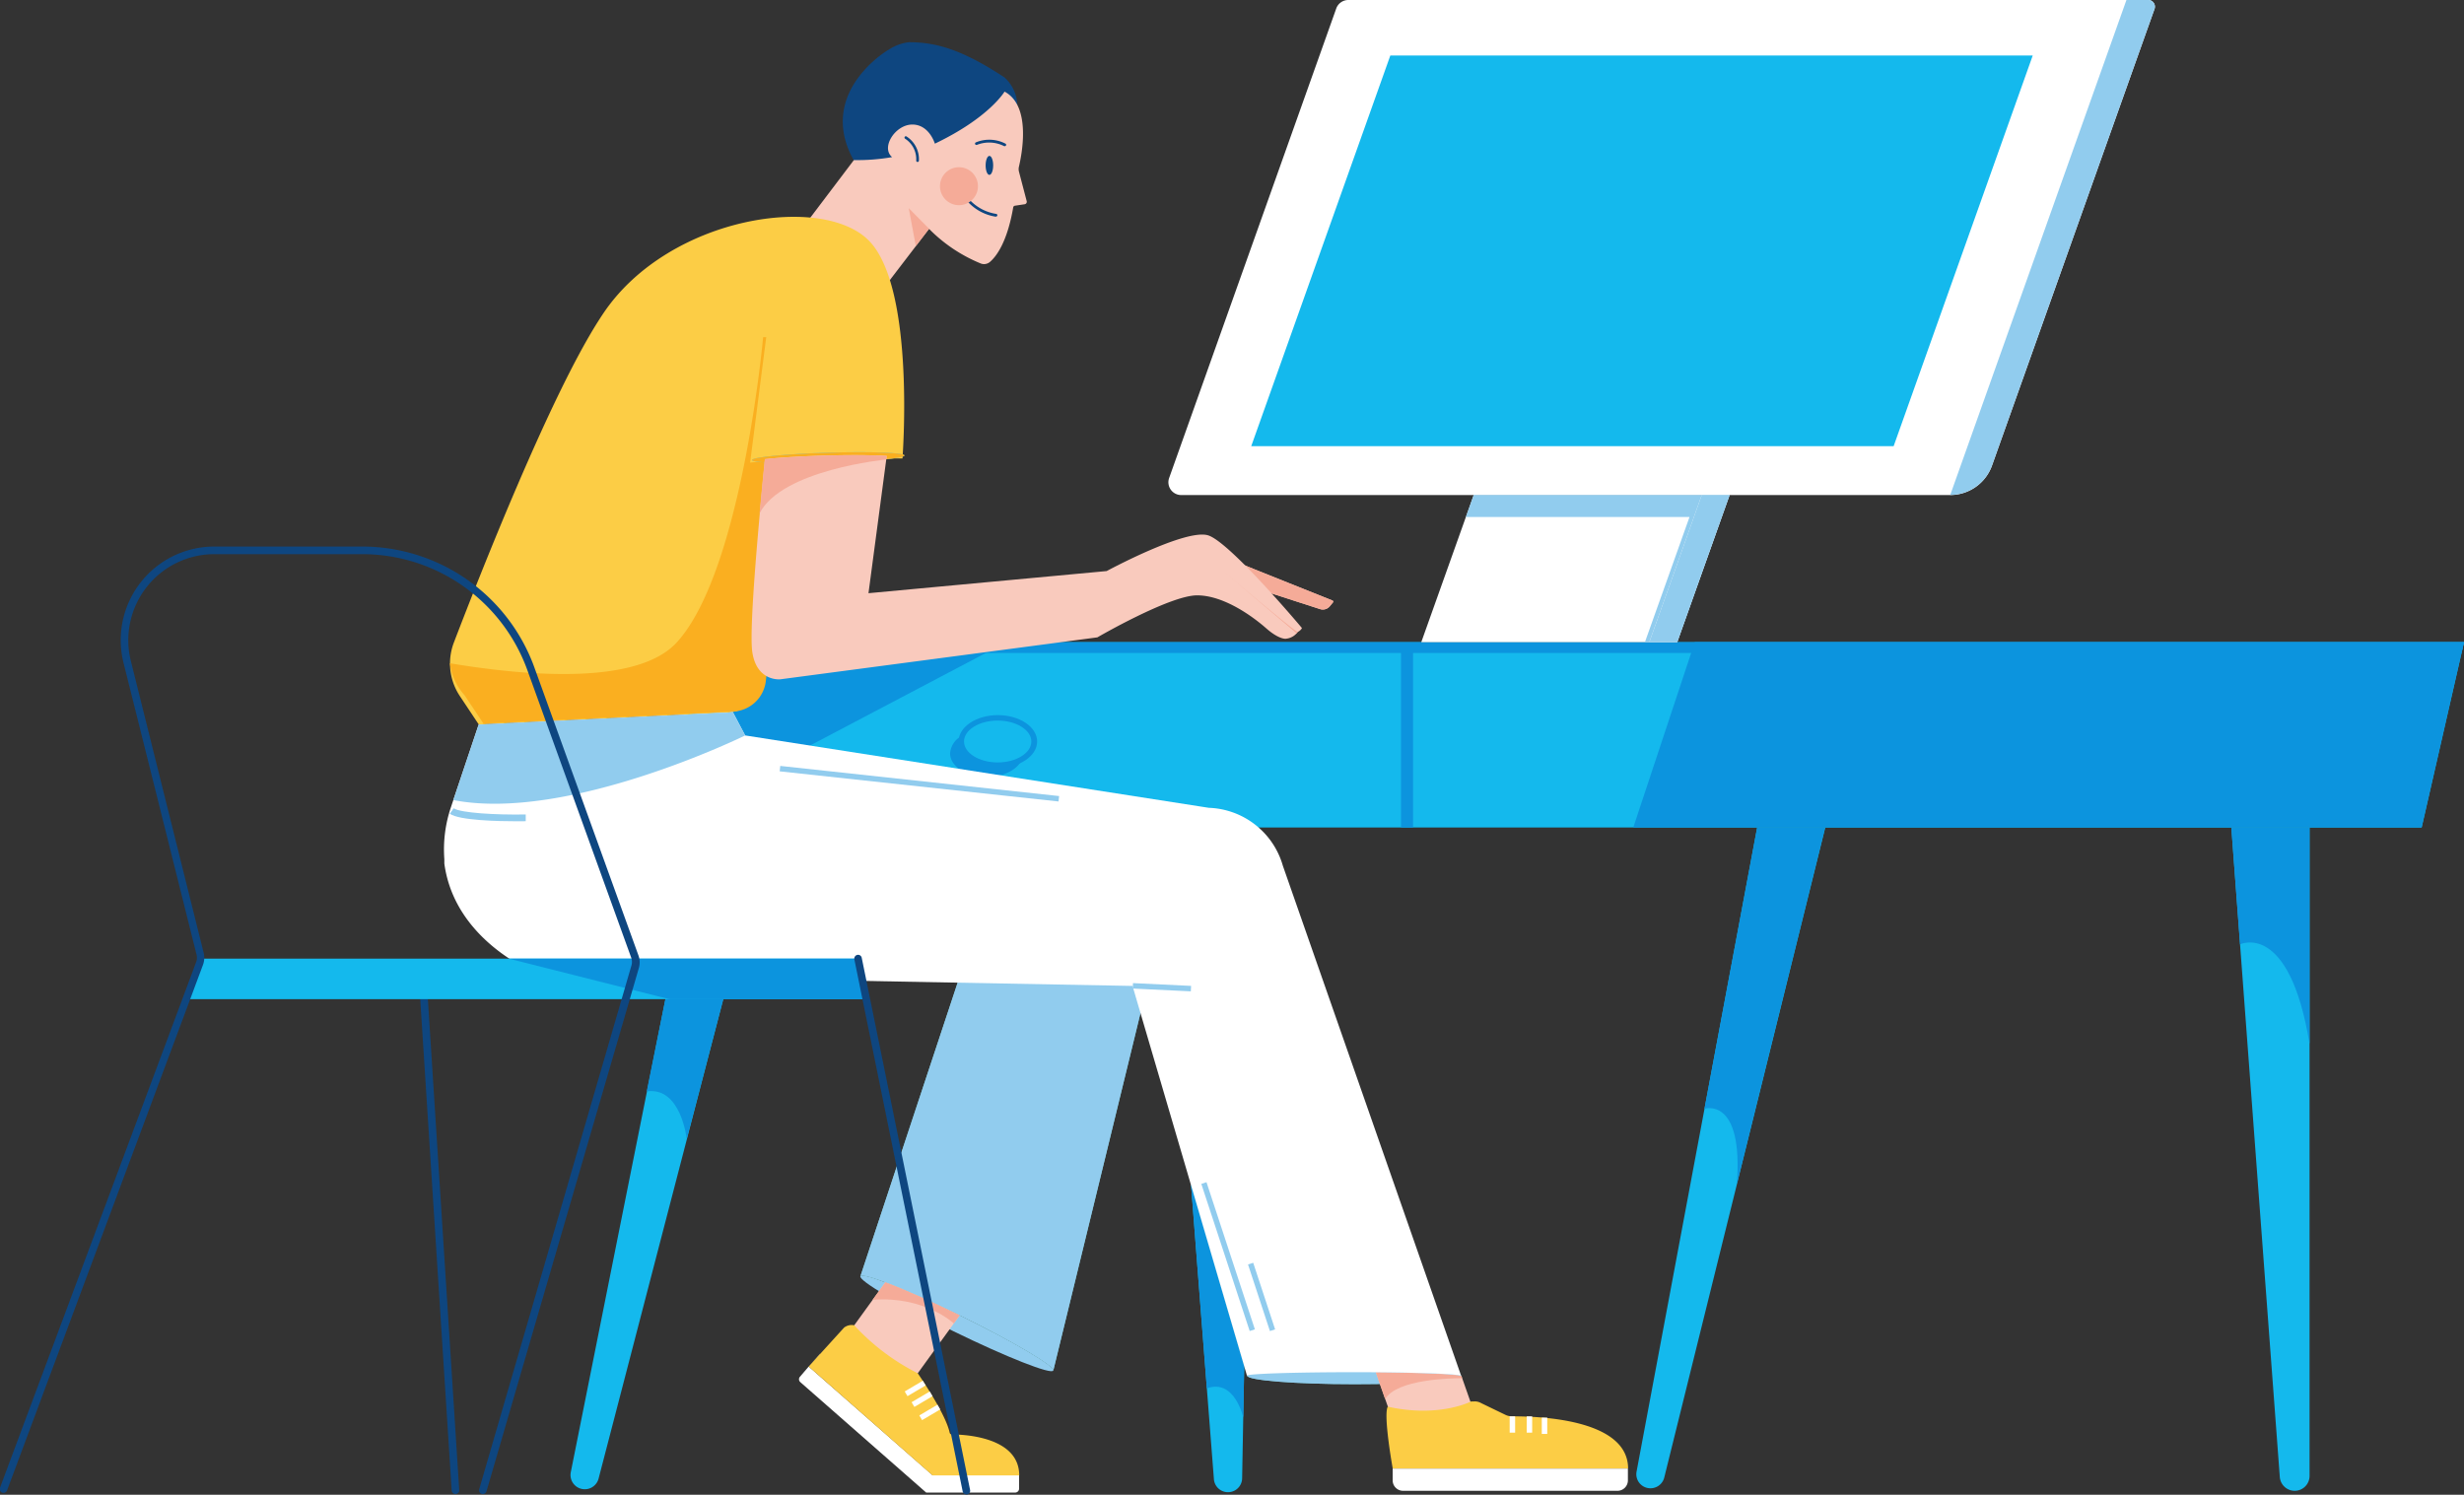 <svg xmlns="http://www.w3.org/2000/svg" viewBox="0 0 365.99 222.04">
  <rect x="0" y="0" width="365.99" height="222.04" fill="#333333" stroke="none"/>
  <defs>
    <style>
      .cls-1 {
        isolation: isolate;
      }

      .cls-2 {
        fill: #0e4680;
      }

      .cls-3 {
        fill: #14b9ed;
      }

      .cls-4 {
        fill: #0c94de;
      }

      .cls-5 {
        fill: #fff;
      }

      .cls-6 {
        fill: #62b6e7;
        mix-blend-mode: multiply;
        opacity: 0.7;
      }

      .cls-7 {
        fill: #91ccee;
      }

      .cls-8 {
        fill: #f9cabd;
      }

      .cls-9 {
        fill: #f5ab98;
      }

      .cls-10 {
        fill: #fccd45;
      }

      .cls-11 {
        fill: #faaf20;
      }

      .cls-12 {
        fill: #74c5c9;
      }

      .cls-13 {
        fill: #679fd5;
      }
    </style>
  </defs>
  <g class="cls-1">
    <g id="Calque_2" data-name="Calque 2">
      <g>
        <path class="cls-2" d="M151.11,15.58c-.09,2.3-6.51,7.3-6.51,7.3l-16.15,6.21a12.69,12.69,0,0,0-1.67-5.33C121.5,14.21,130.91,8,132,7.38A7,7,0,0,1,135,6.27c4,0,7.91,1.07,14.24,5.26A5.87,5.87,0,0,1,151.11,15.58Z"/>
        <g>
          <polygon class="cls-3" points="251.73 95.39 365.99 95.39 359.7 122.92 242.6 122.92 101.66 122.92 101.66 95.39 251.73 95.39"/>
          <polygon class="cls-4" points="101.66 95.39 251.73 95.39 365.99 95.39 359.7 122.92 365.63 97 251.73 97 209.89 97 209.89 122.92 208.1 122.92 208.1 97 101.66 97 101.66 95.39"/>
          <path class="cls-4" d="M143,109.25a2.34,2.34,0,0,0-.19.9c0,1.94,2.43,3.51,5.44,3.51a7.25,7.25,0,0,0,3.55-.86c-.62,1.51-2.73,2.62-5.25,2.62-3,0-5.43-1.57-5.43-3.51A3.2,3.2,0,0,1,143,109.25Z"/>
          <path class="cls-4" d="M142.38,110.15c0-2.16,2.62-3.92,5.84-3.92s5.83,1.76,5.83,3.92-2.62,3.92-5.83,3.92S142.38,112.31,142.38,110.15Zm.81,0c0,1.71,2.25,3.11,5,3.11s5-1.4,5-3.11-2.25-3.11-5-3.11S143.19,108.43,143.19,110.15Z"/>
          <path class="cls-3" d="M343.05,122.92v96.33a2.21,2.21,0,0,1-2.21,2.21h0a2.22,2.22,0,0,1-2.21-2.05l-7.2-96.49Z"/>
          <path class="cls-3" d="M271.12,122.92,247.2,219.49a2.11,2.11,0,0,1-2.48,1.55h0a2.09,2.09,0,0,1-1.63-2.45L261,122.92Z"/>
          <path class="cls-5" d="M319,0H200.27a1.9,1.9,0,0,0-1.79,1.26L173.66,71a1.9,1.9,0,0,0,1.79,2.54H289.68a6.59,6.59,0,0,0,6.2-4.37L320,1.39A1,1,0,0,0,319,0Z"/>
          <polygon class="cls-6" points="244.98 95.39 252.77 73.53 256.91 73.53 249.13 95.39 244.98 95.39"/>
          <polygon class="cls-5" points="218.9 73.53 252.77 73.53 256.91 73.53 249.13 95.39 244.98 95.39 211.11 95.39 218.9 73.53"/>
          <polygon class="cls-3" points="301.93 8.25 281.27 66.28 185.85 66.28 206.51 8.25 301.93 8.25"/>
          <polygon class="cls-4" points="242.6 122.92 359.7 122.92 365.99 95.39 251.73 95.39 242.6 122.92"/>
          <polygon class="cls-7" points="250.95 76.8 217.73 76.8 218.9 73.53 252.77 73.53 244.98 95.39 244.33 95.39 250.95 76.8"/>
          <path class="cls-4" d="M101.66,95.39h41.87l4.44.8-38.68,20.36-7.63-3.84Z"/>
          <polygon class="cls-7" points="244.98 95.39 252.77 73.53 256.91 73.53 249.13 95.39 244.98 95.39"/>
          <path class="cls-3" d="M184.81,202.9c-.13,6.71-.25,13.46-.31,16.74a2.1,2.1,0,0,1-4.19.12l-3.41-43.87Z"/>
          <path class="cls-3" d="M99.49,145.17l8.75.16L88.92,219.61a2.11,2.11,0,0,1-4.12-1Z"/>
          <path class="cls-4" d="M99.49,145.17l8.75.16L102,169.18s-.85-7.8-5.94-7.05h0Z"/>
          <path class="cls-4" d="M179.26,206.24l-2.36-30.35,7.91,27c-.05,2.63-.1,5.26-.14,7.69h0S183.39,204.74,179.26,206.24Z"/>
          <path class="cls-4" d="M261,122.92h10.1l-13.12,53h0c1-13.11-4.81-11.21-4.81-11.21h0Z"/>
          <path class="cls-4" d="M343.05,122.92v32.16c-3-18.36-10.32-14.8-10.32-14.8l-1.3-17.36Z"/>
          <path class="cls-7" d="M320,1.39,295.88,69.15a6.59,6.59,0,0,1-6.2,4.37h0L315.85,0H319A1,1,0,0,1,320,1.39Z"/>
        </g>
        <path class="cls-8" d="M132.43,41.27,138,34a23,23,0,0,0,7.7,5.15,1.35,1.35,0,0,0,1.35-.25c.93-.8,2.55-2.89,3.45-8.1a.3.3,0,0,1,.24-.24l1.46-.22a.37.37,0,0,0,.3-.46l-1.15-4.39a1.54,1.54,0,0,1,0-.74c.4-1.7,1.9-9-2.14-11.14,0,0-2.27,3.87-10.35,7.73,0,0-.83-2.84-3.35-2.84s-4.72,3.41-3,4.84a30.08,30.08,0,0,1-5.68.44l-9.32,12.32,13.68,6.86Z"/>
        <polygon class="cls-9" points="134.98 30.92 138 33.98 136.03 36.55 134.98 30.92"/>
        <path class="cls-2" d="M147.94,32.17a.2.2,0,0,0,0-.4,6.85,6.85,0,0,1-3.92-2.09.2.2,0,0,0-.28,0,.19.19,0,0,0,0,.28,7.13,7.13,0,0,0,4.17,2.23Z"/>
        <path class="cls-2" d="M149.25,21.71a.18.18,0,0,0,.17-.1.19.19,0,0,0-.07-.27,5.23,5.23,0,0,0-4.4-.19.2.2,0,0,0-.11.26.22.22,0,0,0,.27.11,4.92,4.92,0,0,1,4,.17A.16.16,0,0,0,149.25,21.71Z"/>
        <ellipse class="cls-2" cx="146.95" cy="24.57" rx="1.41" ry="0.56" transform="translate(122.16 171.48) rotate(-89.91)"/>
        <path class="cls-2" d="M136.29,24.06a.2.2,0,0,0,.2-.18,4,4,0,0,0-1.81-3.59.2.2,0,1,0-.22.33,3.61,3.61,0,0,1,1.63,3.22.2.2,0,0,0,.18.22Z"/>
        <circle class="cls-9" cx="142.44" cy="27.66" r="2.82"/>
        <path class="cls-10" d="M88.84,47.74h0c.29-.46.59-.92.89-1.36C99.56,32,122.64,28.61,129.3,36s4.75,32.1,4.75,32.1l-2.38,0,.06-.43c-2.07-.13-5.34-.16-9-.06s-7,.31-9.09.55C113,74.65,111.15,93.4,111.74,97a4.94,4.94,0,0,0,1.46,3l0,0-.15,1.31a5.12,5.12,0,0,1-4.84,4.52l-37.1,1.79-2.8-4.21a8.73,8.73,0,0,1-.88-8C71.32,85.25,81.61,59.12,88.84,47.74Z"/>
        <path class="cls-11" d="M66.83,98.53c12,2,28,3.19,33.73-3.14,9.68-10.66,12.79-45.3,12.79-45.3h.46l-2.39,18.63,2.17-.22v0c0,.15,0,.29,0,.45v.06c0,.26,0,.53-.08.82l0,.29,0,.39,0,.33,0,.39,0,.44c0,.22,0,.46-.07.69l0,.34c0,.16,0,.32,0,.48l0,.35c0,.17,0,.34,0,.51l0,.25-.09,1,0,.34c0,.18,0,.37,0,.56l0,.33c0,.2,0,.4,0,.6v.14l-.12,1.31,0,.26-.06.66,0,.25c-.07.75-.13,1.51-.19,2.27v.13l-.06.75v.13c-.06.8-.13,1.59-.18,2.36v.07c0,.25,0,.5,0,.74v.13c-.05.76-.1,1.52-.15,2.25v0c0,.23,0,.47,0,.69v.12c0,.69-.07,1.35-.1,2v.1c0,.2,0,.39,0,.58v.06h0c0,.58,0,1.12-.05,1.63V94c0,.14,0,.28,0,.42v0h0v.08c0,.17,0,.35,0,.51v.16c0,.15,0,.29,0,.42h0v.19c0,.1,0,.21,0,.31h0c0,.08,0,.14,0,.22v0c0,.06,0,.13,0,.19h0a3.48,3.48,0,0,0,0,.36,6.41,6.41,0,0,0,.15.69,2.33,2.33,0,0,0,.07.25h0a3.93,3.93,0,0,0,.2.55h0l.1.24a4.69,4.69,0,0,0,.32.55h0l.1.15h0a1.13,1.13,0,0,1,.1.13h0l.21.24c.07.07.14.15.21.21l0,0-.15,1.31a5.12,5.12,0,0,1-4.84,4.52l-37.1,1.79-2.8-4.21A8.72,8.72,0,0,1,66.83,98.53Z"/>
        <ellipse class="cls-12" cx="122.73" cy="68.42" rx="11.32" ry="0.75" transform="matrix(1, -0.03, 0.03, 1, -1.76, 3.26)"/>
        <ellipse class="cls-11" cx="122.73" cy="68.42" rx="11.32" ry="0.75" transform="matrix(1, -0.03, 0.03, 1, -1.76, 3.26)"/>
        <path class="cls-2" d="M67.69,221.94h0a.56.56,0,0,0,.52-.6l-4.79-75a.58.58,0,0,0-.6-.53.57.57,0,0,0-.53.6l4.8,75A.56.56,0,0,0,67.69,221.94Z"/>
        <path class="cls-12" d="M185.24,204.35c0,.7,7.14,1.27,15.95,1.27s15.89-.47,15.89-1.17-7.09-1.37-15.89-1.37S185.24,203.65,185.24,204.35Z"/>
        <path class="cls-7" d="M185.24,204.35c0,.7,7.14,1.27,15.95,1.27s15.89-.47,15.89-1.17-7.09-1.37-15.89-1.37S185.24,203.65,185.24,204.35Z"/>
        <path class="cls-8" d="M217.08,204.43l1.45,4.13-11.16,3.91-3-8.59C211.25,203.93,216.53,204.16,217.08,204.43Z"/>
        <path class="cls-9" d="M217.08,204.43l.11.3c-1.74,0-9.74.16-11.45,3.11l-1.39-4C211.25,203.93,216.53,204.16,217.08,204.43Z"/>
        <path class="cls-10" d="M218.53,208.18H219a1.89,1.89,0,0,1,1,.25l3.58,1.73a2.31,2.31,0,0,0,1.09.24c3,0,17.16.15,17.16,7.76H206.87s-1.43-7.92-.74-9.2C213.76,210.66,218.49,208.19,218.53,208.18Z"/>
        <path class="cls-5" d="M208.42,218.16h31.84a1.55,1.55,0,0,1,1.55,1.55v1.75a0,0,0,0,1,0,0H206.87a0,0,0,0,1,0,0v-1.75A1.55,1.55,0,0,1,208.42,218.16Z" transform="translate(448.67 439.62) rotate(-180)"/>
        <ellipse class="cls-7" cx="142.12" cy="196.6" rx="1.27" ry="15.95" transform="translate(-96.93 237.85) rotate(-63.93)"/>
        <path class="cls-12" d="M142.68,195.45c-7.91-3.87-14.57-6.49-14.88-5.86l19.13-57.78,27.22-.78-17.7,72.57C156.76,203,150.59,199.33,142.68,195.45Z"/>
        <path class="cls-7" d="M142.68,195.45c-7.91-3.87-14.57-6.49-14.88-5.86l19.13-57.78,27.22-.78-17.7,72.57C156.76,203,150.59,199.33,142.68,195.45Z"/>
        <path class="cls-8" d="M131.5,190.49c2.72,1,6.69,2.77,11.05,4.9l-8.18,11.3-9.58-6.93Z"/>
        <path class="cls-9" d="M129.61,193.09l1.89-2.6c2.72,1,6.69,2.77,11.05,4.9l-.87,1.21S137.31,192.47,129.61,193.09Z"/>
        <path class="cls-13" d="M217.07,204.4v0H217Z"/>
        <path class="cls-5" d="M67,119.85l4.1-12.21,35.2-1.7h0l1.87-.09a4.91,4.91,0,0,0,.67-.08l1.84,3.48L179.55,120a11.87,11.87,0,0,1,11,8.61l26.48,75.76v0c-.46-.28-7.36-.53-15.86-.53-8.81,0-15.95.23-15.95.52l-17-57.9-88-1.64S67.61,140.18,66,128.28l0-.18c0-.16,0-.32,0-.47A19.6,19.6,0,0,1,67,119.85Z"/>
        <path class="cls-7" d="M67.33,118.85l3.76-11.21,35.23-1.7,1.86-.09a4.91,4.91,0,0,0,.67-.08l1.84,3.48S84.39,122.17,67.33,118.85Z"/>
        <path class="cls-7" d="M76.74,122c-2.7,0-8.55-.12-9.93-1.12l.58-.81c1,.69,6.2,1,10.7.92l0,1Z"/>
        <path class="cls-8" d="M179.68,81.9l18.24,7.31a.18.18,0,0,1,.07.28l-.47.57a1.34,1.34,0,0,1-1.45.42l-11.92-3.85"/>
        <path class="cls-9" d="M179.68,81.9l18.24,7.31a.18.18,0,0,1,.07.28l-.47.57a1.34,1.34,0,0,1-1.45.42l-11.92-3.85"/>
        <g>
          <polygon class="cls-5" points="120.12 203.02 121.79 201.12 121.82 201.14 120.12 203.02"/>
          <path class="cls-5" d="M120.12,203l18.4,16.15h12.85v2a.58.58,0,0,1-.57.57H137.57l-18.69-16.4a.56.56,0,0,1-.06-.8Z"/>
        </g>
        <polygon class="cls-3" points="127.4 142.4 29.91 142.4 27.62 148.43 128.63 148.43 127.4 142.4"/>
        <polygon class="cls-4" points="75.54 142.4 127.4 142.4 128.63 148.43 99.45 148.43 75.54 142.4"/>
        <path class="cls-2" d="M71.72,221.94a.56.56,0,0,0,.54-.4l22.63-77.73a3,3,0,0,0-.06-1.89L79.36,99.11A27.2,27.2,0,0,0,53.84,81.19h-22a13.9,13.9,0,0,0-13.51,17.2l10.86,43.4a1.85,1.85,0,0,1-.06,1.14L0,221a.57.57,0,0,0,.33.73.57.57,0,0,0,.72-.33l29.1-78.07a3.07,3.07,0,0,0,.1-1.8L19.42,98.12a12.78,12.78,0,0,1,12.42-15.8h22A26.1,26.1,0,0,1,78.31,99.49L93.77,142.3a1.87,1.87,0,0,1,0,1.19L71.18,221.22a.57.57,0,0,0,.38.7Z"/>
        <rect class="cls-7" x="172.19" y="142.33" width="0.81" height="8.64" transform="translate(17.85 312.04) rotate(-87.26)"/>
        <g>
          <path class="cls-8" d="M113.62,68.22c2-.24,5.36-.45,9.09-.55s7-.07,9,.06L129,88.12l35.38-3.29s11.82-6.39,15.11-5.29,13.89,13.75,13.89,13.75-.07.3-.63.6a2.44,2.44,0,0,1-1.83,1s-1,.07-2.84-1.55-6.2-4.9-10.27-4.9S163,94.68,163,94.68l-47.09,6.23s-3.44.39-4.15-3.94C111.15,93.4,113,74.65,113.62,68.22Z"/>
          <path class="cls-9" d="M192.73,93.89h0C191.43,93.1,181,84.26,181,84.26l0,0,11.6,9.82A1.58,1.58,0,0,0,192.73,93.89Z"/>
        </g>
        <path class="cls-9" d="M122.71,67.67c3.68-.1,7-.07,9,.06l-.07.53s-15.49,1.48-18.82,8c.3-3.28.59-6.2.78-8.07C115.67,68,119,67.77,122.71,67.67Z"/>
        <path class="cls-10" d="M125.38,197.21a1.87,1.87,0,0,1,1.5-.34h0a33,33,0,0,0,9.44,7.13c.68,1,4.15,6.11,4.74,8.82a.34.34,0,0,0,.33.27c1.63,0,10,.28,10,6.08H138.52L120.12,203Z"/>
        <path class="cls-2" d="M143.54,222h.11a.56.56,0,0,0,.44-.67L128,142.29a.55.55,0,0,0-.66-.44.57.57,0,0,0-.44.66L143,221.59A.57.57,0,0,0,143.54,222Z"/>
        <rect class="cls-5" x="224.24" y="210.4" width="0.81" height="2.42"/>
        <rect class="cls-5" x="226.77" y="210.4" width="0.81" height="2.42"/>
        <rect class="cls-5" x="229.01" y="210.59" width="0.81" height="2.42"/>
        <rect class="cls-5" x="134.37" y="205.84" width="3.13" height="0.81" transform="translate(-86 97.81) rotate(-30.57)"/>
        <rect class="cls-5" x="135.39" y="207.44" width="3.13" height="0.81" transform="translate(-86.67 98.55) rotate(-30.57)"/>
        <rect class="cls-5" x="136.54" y="209.4" width="3.13" height="0.81" transform="translate(-87.51 99.41) rotate(-30.57)"/>
        <rect class="cls-7" x="136.15" y="95.59" width="0.81" height="41.66" transform="translate(6.14 239.67) rotate(-83.83)"/>
        <rect class="cls-7" x="182.02" y="175.14" width="0.81" height="23.01" transform="translate(-49.18 66.34) rotate(-18.2)"/>
        <rect class="cls-7" x="186.99" y="187.43" width="0.81" height="10.41" transform="translate(-50.8 68.19) rotate(-18.2)"/>
      </g>
    </g>
  </g>
</svg>
